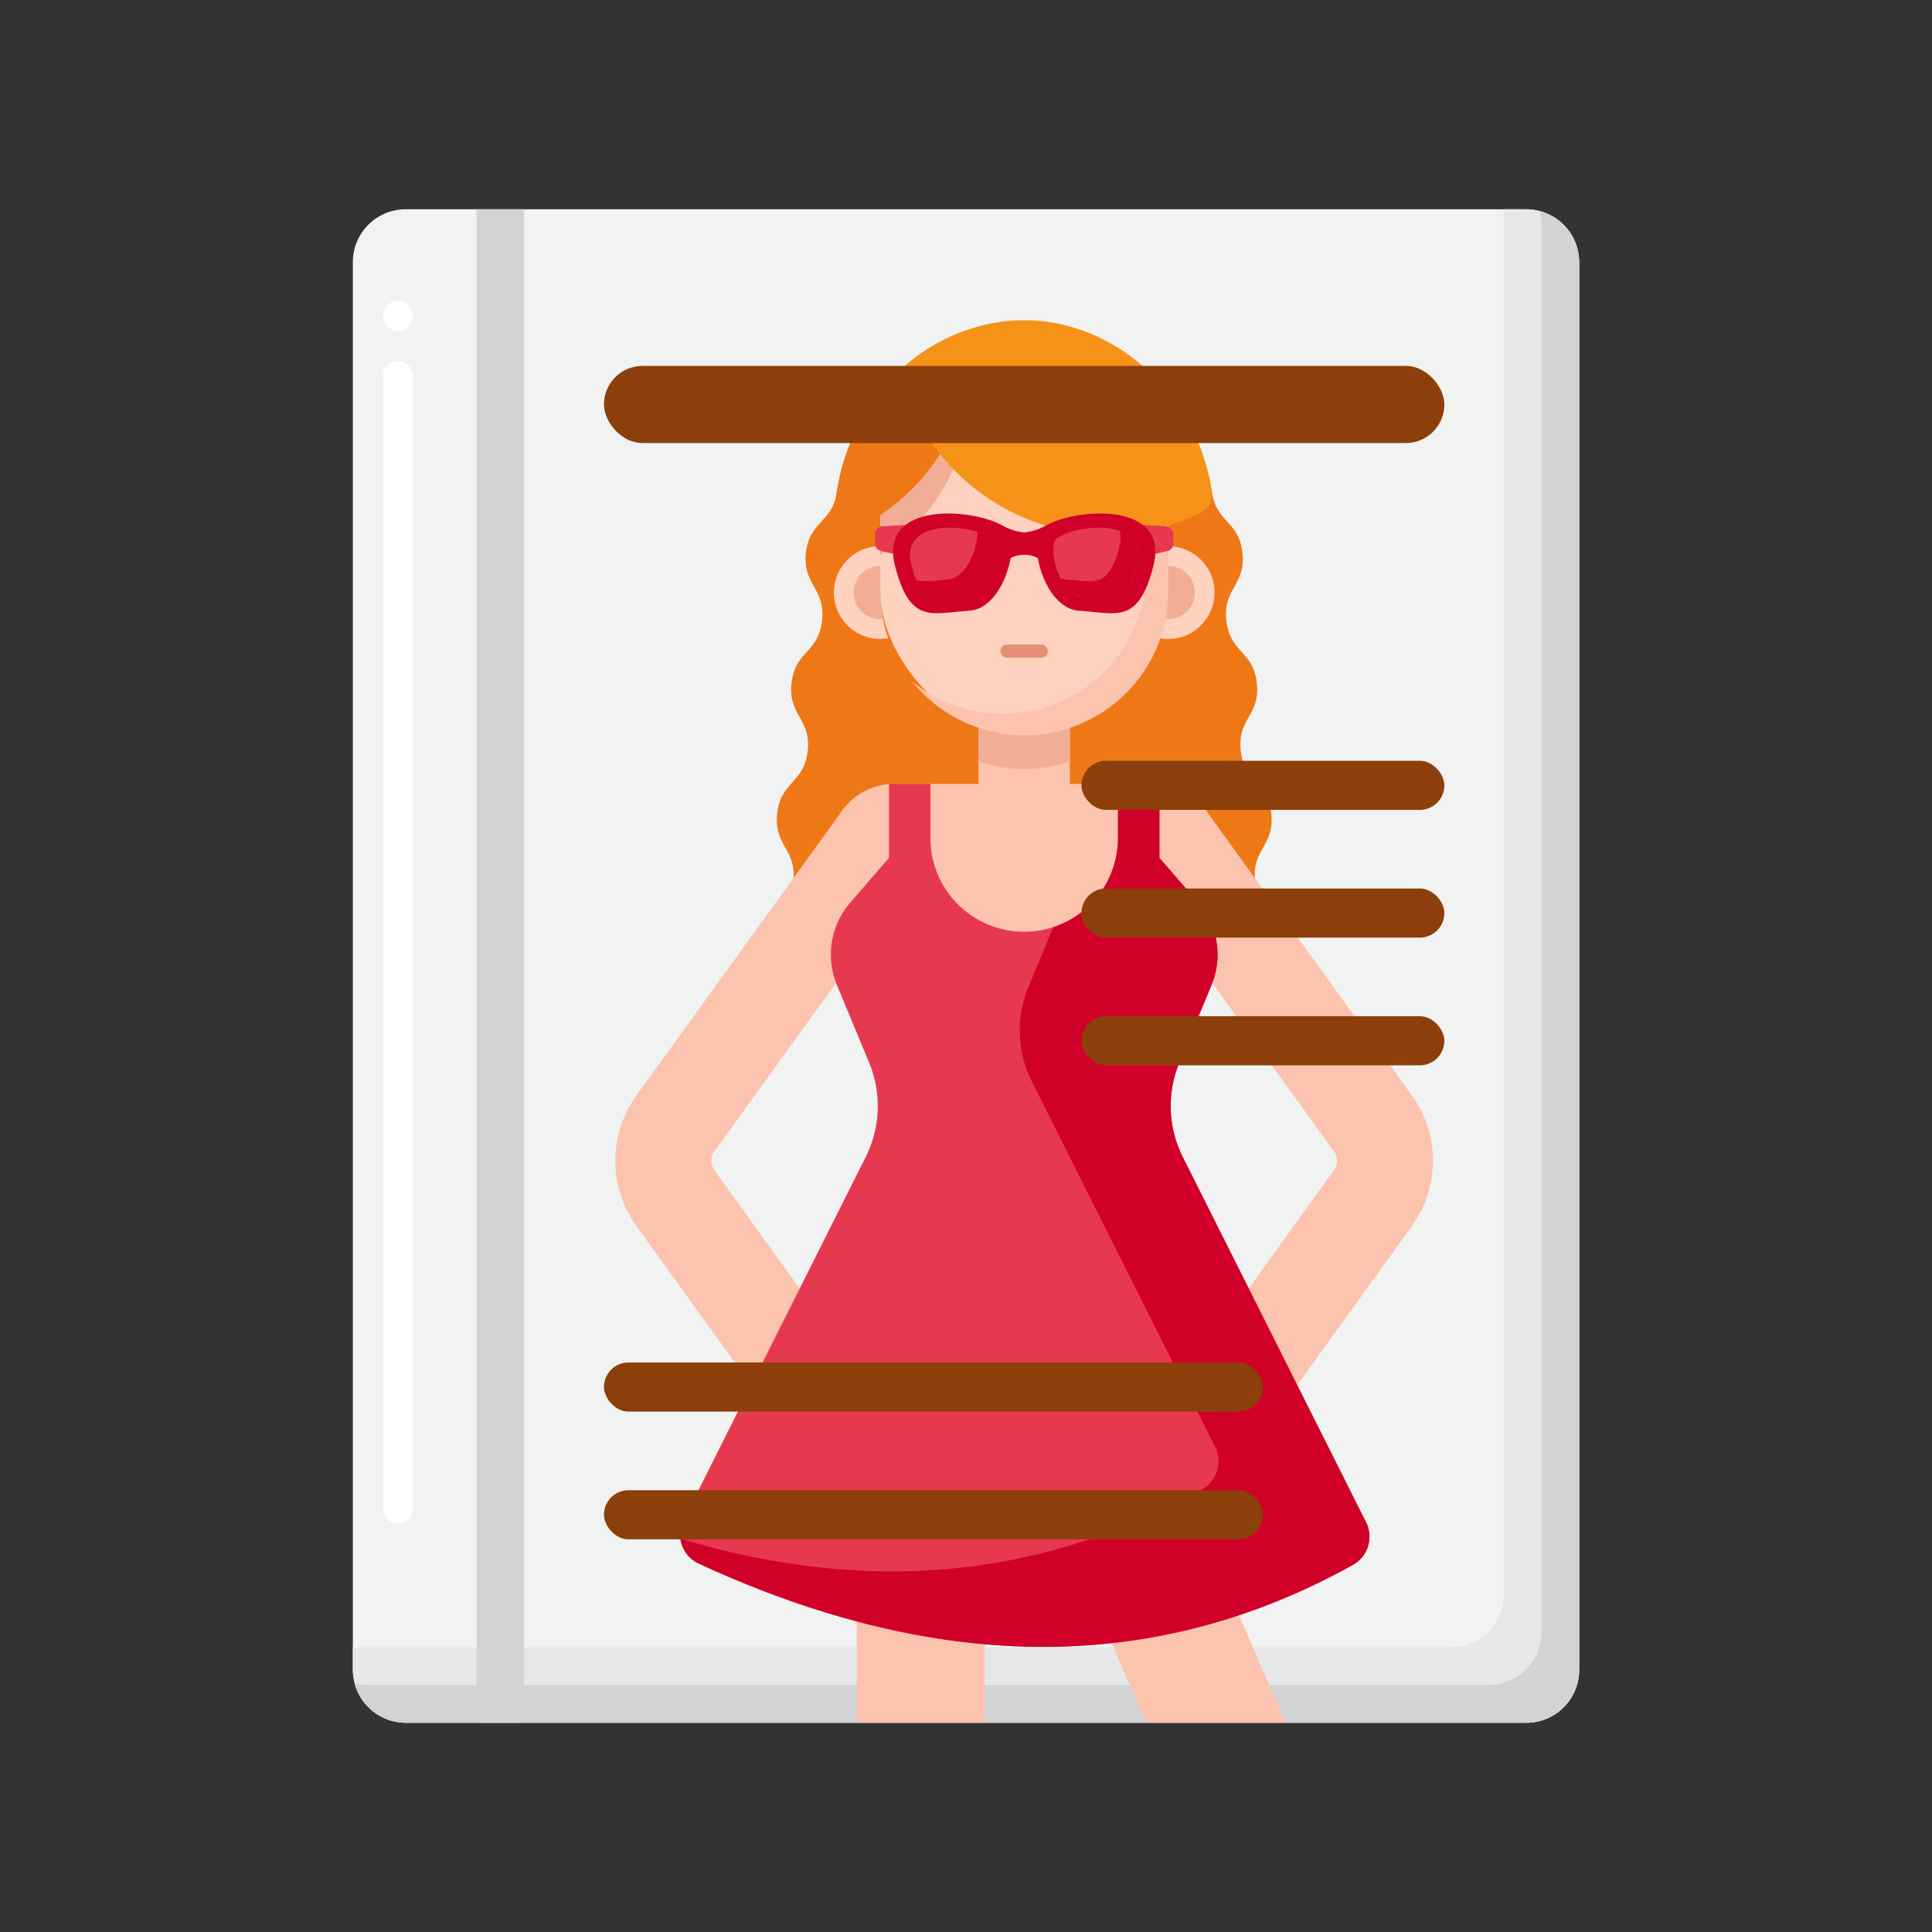 <svg height="512" viewBox="0 0 256 256" width="512" xmlns="http://www.w3.org/2000/svg"><rect x="0" y="0" width="256" height="256" fill="#333333" stroke="none"/><rect fill="#f1f2f2" height="200.541" rx="7" width="162.491" x="46.755" y="27.73"/><path d="m52.76 201.859a2 2 0 0 1 -2.01-2v-150a2 2 0 1 1 4 0v150a1.99 1.99 0 0 1 -1.99 2zm0-158a2 2 0 1 1 1.99-2 2.007 2.007 0 0 1 -1.99 2z" fill="#fff"/><path d="m202.245 27.73h-3v183.54a7 7 0 0 1 -7 7h-145.49v3a7 7 0 0 0 7 7h148.49a7 7 0 0 0 7-7v-186.54a7 7 0 0 0 -7-7z" fill="#e6e7e8"/><path d="m204.019 27.957a7.044 7.044 0 0 1 .226 1.773v186.54a7 7 0 0 1 -7 7h-148.49a7.013 7.013 0 0 1 -1.774-.227 7 7 0 0 0 6.774 5.227h148.49a7 7 0 0 0 7-7v-186.54a7 7 0 0 0 -5.226-6.773z" fill="#d1d3d4"/><path d="m166.311 116.779c-.477-4.319 2.614-4.66 2.137-8.98s-3.567-3.978-4.044-8.3 2.614-4.66 2.138-8.979-3.568-3.978-4.044-8.3 2.614-4.658 2.138-8.975-3.6-3.978-4.073-8.3h-49.643c-.476 4.318-3.651 3.977-4.128 8.3s2.615 4.658 2.138 8.975-3.567 3.978-4.044 8.3 2.614 4.66 2.138 8.979-3.568 3.978-4.044 8.3 2.614 4.661 2.137 8.98z" fill="#ef7816"/><path d="m129.662 94.373v14.979a6.053 6.053 0 0 0 .958 3.269 6.053 6.053 0 0 0 10.188 0 6.054 6.054 0 0 0 .959-3.269v-14.979z" fill="#fcc4ae"/><path d="m129.662 100.914a19.044 19.044 0 0 0 6.052.986 19.032 19.032 0 0 0 6.053-.987v-4.683h-12.1z" fill="#f2ad97"/><rect fill="#ffd2c0" height="48.051" rx="19.075" width="38.149" x="116.639" y="49.359"/><path d="m147.689 53.6a18.985 18.985 0 0 1 4.237 11.975v9.9a19.066 19.066 0 0 1 -31.05 14.838 19.068 19.068 0 0 0 33.912-11.975v-9.9a19.03 19.03 0 0 0 -7.099-14.838z" fill="#fcc4ae"/><path d="m116.639 68.433v5.091a27.279 27.279 0 0 0 12.161-22.71v-.162a19.082 19.082 0 0 0 -12.161 17.781z" fill="#f2ad97"/><path d="m116.64 78.335v-5.961a6.144 6.144 0 0 0 0 12.288 6.233 6.233 0 0 0 1.047-.1 19.021 19.021 0 0 1 -1.047-6.227z" fill="#ffd2c0"/><path d="m154.788 72.374v5.961a19.047 19.047 0 0 1 -1.046 6.232 6.212 6.212 0 0 0 1.046.1 6.144 6.144 0 1 0 0-12.288z" fill="#ffd2c0"/><path d="m128.8 45.548a27.3 27.3 0 0 1 -14.256 23.977 2.629 2.629 0 0 1 -3.881-2.505 27.77 27.77 0 0 1 8.653-17.991 24.894 24.894 0 0 1 9.406-5.489c.048.66.078 1.331.078 2.008z" fill="#ef7816"/><path d="m159.218 67.854c-15.989 8.255-36.092-1.167-39.9-18.825a24.9 24.9 0 0 1 9.345-5.47c14.866-4.826 29.68 6.487 31.937 21.607a2.605 2.605 0 0 1 -1.382 2.688z" fill="#f79219"/><circle cx="127.598" cy="75.836" fill="#995222" r="2.311"/><circle cx="145.526" cy="75.836" fill="#995222" r="2.311"/><path d="m116.64 78.335v-3.348a3.531 3.531 0 0 0 0 7.062 3.337 3.337 0 0 0 .362-.037 19.119 19.119 0 0 1 -.362-3.677z" fill="#f2ad97"/><path d="m154.791 78.335v-3.348a3.531 3.531 0 0 1 0 7.062 3.337 3.337 0 0 1 -.362-.037 19.119 19.119 0 0 0 .362-3.677z" fill="#f2ad97"/><path d="m150.665 69.516 3.826.219a1.054 1.054 0 0 1 .993 1.052v1.218a1.053 1.053 0 0 1 -.828 1.029l-2.276.5z" fill="#e63950"/><path d="m120.763 69.516-3.826.219a1.054 1.054 0 0 0 -.993 1.052v1.218a1.054 1.054 0 0 0 .828 1.029l2.277.5z" fill="#e63950"/><path d="m138.47 69.7a7.549 7.549 0 0 1 -2.756.855 7.549 7.549 0 0 1 -2.756-.855c-4.231-2.45-16.546-3.248-14.364 5.272 2 7.82 4.85 6.255 9.785 5.957 3.077-.186 4.987-3.9 5.531-6.98a3.9 3.9 0 0 1 3.608 0c.544 3.085 2.454 6.794 5.531 6.98 4.935.3 7.784 1.863 9.786-5.957 2.181-8.522-10.135-7.724-14.365-5.272z" fill="#d10028"/><path d="m150.646 74.878c-1.433 5.595-3.471 4.475-7 4.262s-4.916-6.911-3.562-7.854c2.707-1.886 12.175-2.709 10.562 3.592z" fill="#e63950"/><path d="m148.381 70.342a4.523 4.523 0 0 1 -.082 2.19c-1.433 5.595-3.471 4.475-7 4.262a2.823 2.823 0 0 1 -.783-.166 4.04 4.04 0 0 0 3.13 2.512c3.531.213 5.569 1.333 7-4.262.648-2.531-.494-3.911-2.265-4.536z" fill="#d10028"/><path d="m120.767 74.878c1.432 5.595 3.47 4.475 7 4.262s4.916-6.911 3.562-7.854c-2.708-1.886-12.176-2.709-10.562 3.592z" fill="#e63950"/><path d="m131.33 71.286a6.73 6.73 0 0 0 -1.838-.825c.049 2.282-1.392 6.171-4.07 6.333a16.031 16.031 0 0 1 -3.983.132c1.39 3.235 3.316 2.4 6.329 2.214 3.532-.213 4.916-6.911 3.562-7.854z" fill="#d10028"/><rect fill="#e59076" height="1.75" rx=".875" width="6.285" x="132.572" y="85.404"/><path d="m113.527 204.46h16.954v23.81h-16.954z" fill="#fcc4ae"/><path d="m153.952 190.441-15.555 6.745 13.48 31.084h18.48z" fill="#fcc4ae"/><path d="m100.173 184.437-15.837-21.965a14.817 14.817 0 0 1 .018-17.354l27.346-37.845 10.3 7.447-27.34 37.845a2.118 2.118 0 0 0 0 2.481l12.323 17.123z" fill="#fcc4ae"/><path d="m171.239 184.437 15.837-21.965a14.817 14.817 0 0 0 -.017-17.354l-27.344-37.845-10.306 7.447 27.343 37.845a2.118 2.118 0 0 1 0 2.481l-12.323 17.123z" fill="#fcc4ae"/><path d="m118.491 103.871h34.447a8.477 8.477 0 0 1 8.477 8.477v14.361a0 0 0 0 1 0 0h-51.4a0 0 0 0 1 0 0v-14.361a8.477 8.477 0 0 1 8.476-8.477z" fill="#fcc4ae"/><path d="m181.02 201.729-24.3-48.423a15.056 15.056 0 0 1 -.448-12.524l4.258-10.254a10.521 10.521 0 0 0 -1.762-10.923l-5.139-5.937v-9.8h-5.488v7.167a12.429 12.429 0 0 1 -12.429 12.428 12.429 12.429 0 0 1 -12.429-12.428v-7.167h-5.483v9.8l-5.139 5.937a10.523 10.523 0 0 0 -1.762 10.923l4.258 10.254a15.052 15.052 0 0 1 -.448 12.524l-24.147 48.117a4.26 4.26 0 0 0 2.052 5.774c30.62 14.12 59.622 15.2 86.628.173a4.27 4.27 0 0 0 1.778-5.641z" fill="#e63950"/><path d="m181.02 201.729-24.3-48.423a15.056 15.056 0 0 1 -.448-12.524l4.258-10.254a10.523 10.523 0 0 0 -1.762-10.923l-5.139-5.937v-9.8h-5.488v7.167a12.434 12.434 0 0 1 -8.578 11.819l-3.291 7.925a15.056 15.056 0 0 0 .448 12.524l24.3 48.423a4.271 4.271 0 0 1 -1.778 5.642c-21.8 12.125-44.892 13.762-69.089 6.519a4.292 4.292 0 0 0 2.461 3.307c30.62 14.119 59.622 15.2 86.628.174a4.271 4.271 0 0 0 1.778-5.639z" fill="#d10028"/><path d="m63.149 27.73h6.293v200.541h-6.293z" fill="#d1d3d4"/><g fill="#8c3f0a"><rect height="10.223" rx="5.111" width="111.356" x="80.028" y="48.485"/><rect height="6.508" rx="3.254" width="48.087" x="143.298" y="100.808"/><rect height="6.508" rx="3.254" width="48.087" x="143.298" y="117.73"/><rect height="6.508" rx="3.254" width="48.087" x="143.298" y="134.652"/><rect height="6.508" rx="3.254" width="87.313" x="80.028" y="180.536"/><rect height="6.508" rx="3.254" width="87.313" x="80.028" y="197.458"/></g></svg>